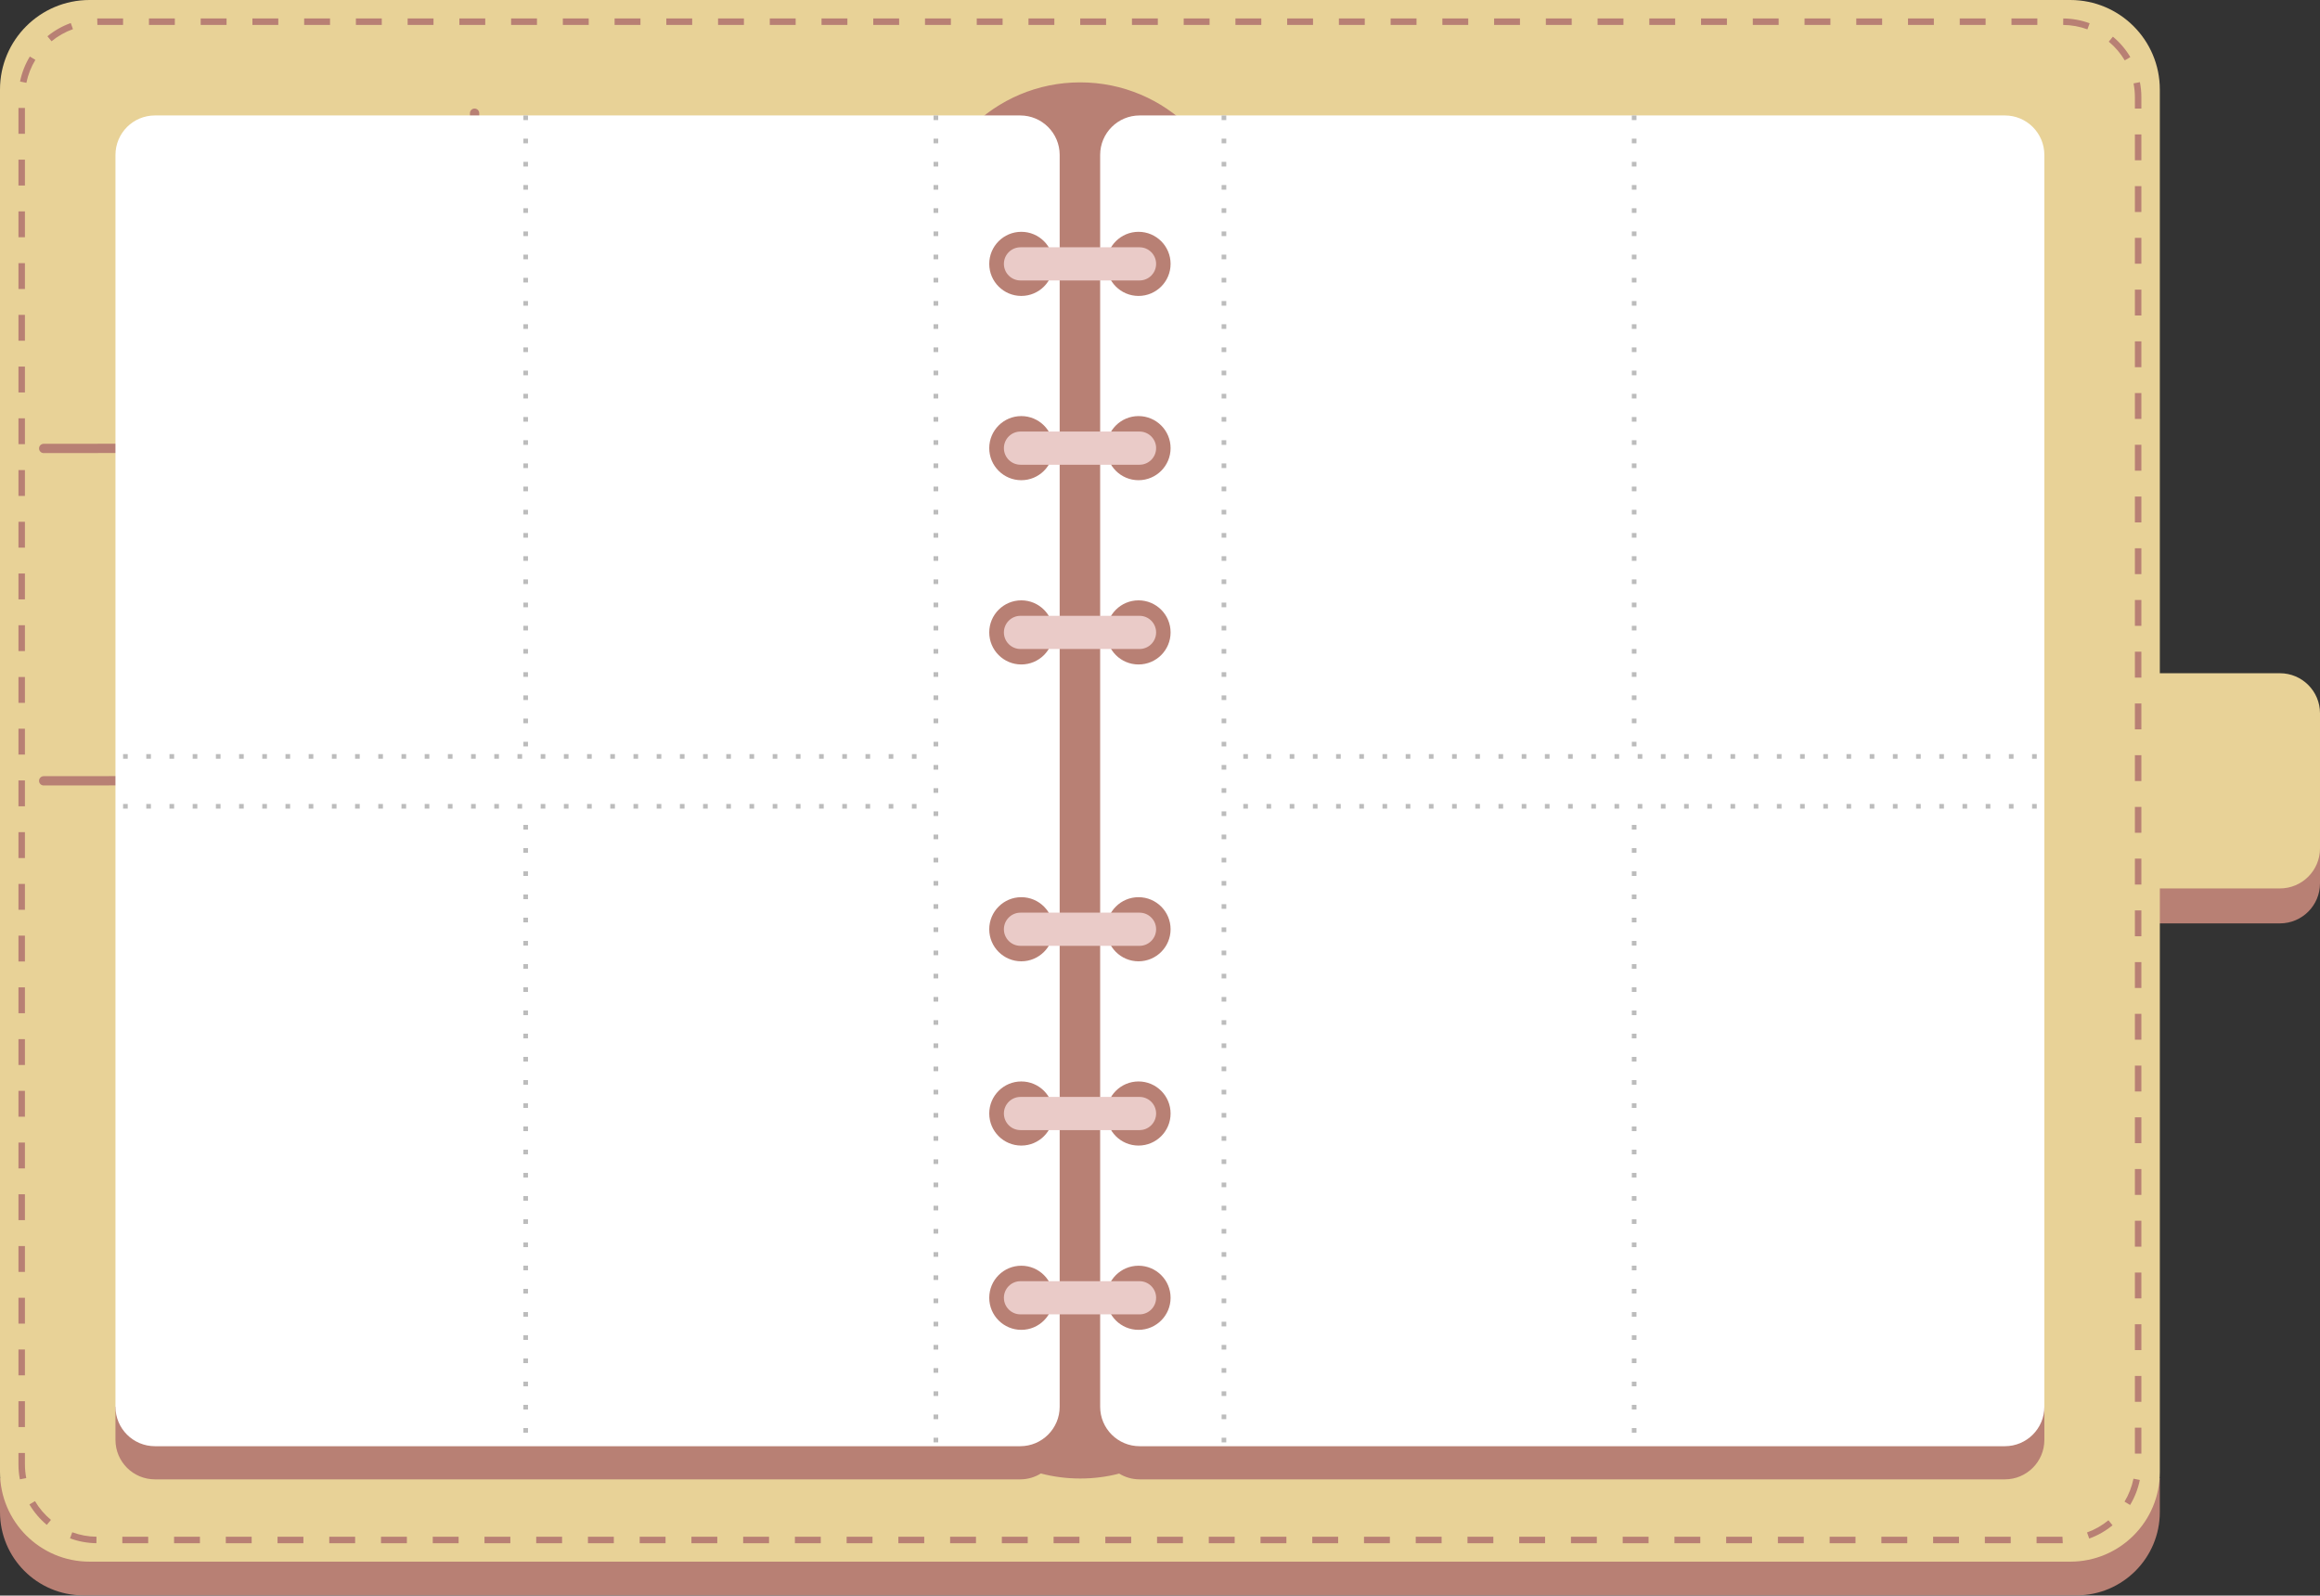 <?xml version="1.0" encoding="UTF-8" standalone="no"?><svg xmlns="http://www.w3.org/2000/svg" xmlns:xlink="http://www.w3.org/1999/xlink" fill="#000000" height="343.9" preserveAspectRatio="xMidYMid meet" version="1" viewBox="0.0 0.0 500.0 343.9" width="500" zoomAndPan="magnify"><rect x="0.0" y="0.0" width="500.0" height="343.9" fill="#333333" stroke="none"/><g id="change1_1"><path d="M500,182.855v7.534c0,4.77-3.867,8.636-8.636,8.636h-36.076v-13.952L500,182.855z M0,318.632 v7.265c0,9.922,8.044,17.966,17.966,17.966h429.548c9.922,0,17.966-8.044,17.966-17.966v-7.265H0z" fill="#b88074"/></g><g id="change2_1"><path d="M500,153.744v29.11c0,4.77-3.867,8.636-8.636,8.636h-25.883v125.809 c0,10.658-8.64,19.298-19.298,19.298H19.298C8.64,336.598,0,327.958,0,317.3V19.298C0,8.64,8.64,0,19.298,0 h426.884c10.658,0,19.298,8.64,19.298,19.298v125.809h25.883C496.133,145.108,500,148.974,500,153.744z" fill="#e8d297"/></g><g id="change1_2"><path d="M440.596,310.352c0,4.699-3.809,8.508-8.508,8.508H245.61c-1.618,0-3.125-0.46-4.413-1.244 c-2.682,0.693-5.494,1.062-8.392,1.062h-0c-2.93,0-5.772-0.38-8.481-1.087 c-1.297,0.8-2.819,1.269-4.454,1.269H33.393c-4.699,0-8.508-3.809-8.508-8.508v-7.146h76.397v-133.989l-91.865,0.082 c-0.552,0.001-1-0.447-1.001-0.999c-0.001-0.552,0.447-1,0.999-1.001l91.867-0.082V97.576L9.417,97.657 c-0.552,0.001-1-0.447-1.001-0.999c-0.001-0.552,0.447-1,0.999-1.001l91.867-0.082V24.396 c0-0.552,0.448-1,1-1s1,0.448,1,1v278.81H204.603c-3.318-5.193-5.248-11.358-5.248-17.978V51.204 c0-18.474,14.976-33.451,33.451-33.451h0c18.474,0,33.451,14.976,33.451,33.451v234.024 c0,6.62-1.931,12.785-5.248,17.978h179.588V310.352z M5.373,90.165H3.977v5.575h1.396V90.165z M5.373,79.014H3.977 v5.575h1.396V79.014z M5.373,67.864H3.977v5.575h1.396V67.864z M5.373,56.714H3.977v5.575h1.396V56.714z M5.373,123.615H3.977v5.575h1.396V123.615z M59.977,3.977h-5.575v1.396h5.575V3.977z M5.373,112.465H3.977v5.575 h1.396V112.465z M5.373,101.315H3.977v5.575h1.396V101.315z M5.373,23.264H3.977v5.575h1.396V23.264z M26.527,5.373 V3.977h-5.575l0.035,1.396H26.527z M37.677,3.977h-5.575v1.396h5.575V3.977z M48.827,3.977H43.252v1.396h5.575 V3.977z M5.373,34.414H3.977v5.575h1.396V34.414z M15.723,6.282l-0.471-1.315 c-1.829,0.654-3.522,1.613-5.032,2.849l0.885,1.081C12.491,7.763,14.045,6.883,15.723,6.282z M5.373,145.915H3.977 v5.575h1.396V145.915z M5.373,45.564H3.977v5.575h1.396V45.564z M5.373,134.765H3.977v5.575h1.396V134.765z M5.373,302.018H3.977v5.575h1.396V302.018z M5.373,279.718H3.977v5.575h1.396V279.718z M5.373,290.868H3.977v5.575 h1.396V290.868z M5.373,268.568H3.977v5.575h1.396V268.568z M5.373,157.066H3.977v5.575h1.396V157.066z M5.373,257.418H3.977v5.575h1.396V257.418z M7.54,323.553l-1.202,0.711c0.991,1.673,2.251,3.156,3.747,4.406 l0.895-1.072C9.607,326.45,8.45,325.089,7.54,323.553z M6.428,12.184c-1.01,1.667-1.72,3.48-2.109,5.388 L5.688,17.851c0.357-1.75,1.008-3.413,1.935-4.944L6.428,12.184z M5.373,313.168H3.977v2.444 c0,1.091,0.104,2.182,0.309,3.243l1.371-0.265c-0.188-0.975-0.284-1.977-0.284-2.979V313.168z M5.373,201.666H3.977 v5.575h1.396V201.666z M5.373,190.516H3.977v5.575h1.396V190.516z M5.373,179.366H3.977v5.575h1.396V179.366z M5.373,168.216H3.977v5.575h1.396V168.216z M5.373,235.117H3.977v5.575h1.396V235.117z M5.373,212.816H3.977v5.575 h1.396V212.816z M5.373,246.267H3.977v5.575h1.396V246.267z M5.373,223.967H3.977v5.575h1.396V223.967z M394.482,3.977h-5.575v1.396h5.575V3.977z M327.581,3.977h-5.575v1.396h5.575V3.977z M338.732,3.977h-5.575v1.396 h5.575V3.977z M316.431,3.977h-5.575v1.396h5.575V3.977z M349.882,3.977h-5.575v1.396h5.575V3.977z M271.831,3.977 h-5.575v1.396h5.575V3.977z M361.032,3.977h-5.575v1.396h5.575V3.977z M305.281,3.977h-5.575v1.396h5.575V3.977z M294.131,3.977h-5.575v1.396h5.575V3.977z M282.981,3.977h-5.575v1.396h5.575V3.977z M416.783,3.977h-5.575v1.396 h5.575V3.977z M427.933,3.977h-5.575v1.396h5.575V3.977z M372.182,3.977h-5.575v1.396h5.575V3.977z M439.083,3.977 h-5.575v1.396h5.575V3.977z M383.332,3.977h-5.575v1.396h5.575V3.977z M405.633,3.977h-5.575v1.396h5.575V3.977z M15.09,331.571c1.819,0.673,3.733,1.026,5.689,1.049l0.016-1.396c-1.796-0.021-3.552-0.345-5.221-0.962 L15.09,331.571z M149.179,3.977h-5.575v1.396h5.575V3.977z M126.878,3.977h-5.575v1.396h5.575V3.977z M260.681,3.977h-5.575v1.396h5.575V3.977z M71.128,3.977h-5.575v1.396h5.575V3.977z M171.479,3.977h-5.575v1.396 h5.575V3.977z M160.329,3.977h-5.575v1.396h5.575V3.977z M104.578,3.977h-5.575v1.396h5.575V3.977z M82.278,3.977 h-5.575v1.396h5.575V3.977z M93.428,3.977h-5.575v1.396h5.575V3.977z M115.728,3.977h-5.575v1.396h5.575V3.977z M238.381,3.977h-5.575v1.396h5.575V3.977z M182.629,3.977h-5.575v1.396h5.575V3.977z M249.531,3.977h-5.575v1.396 h5.575V3.977z M227.23,3.977h-5.575v1.396h5.575V3.977z M193.779,3.977h-5.575v1.396h5.575V3.977z M216.08,3.977 h-5.575v1.396h5.575V3.977z M204.93,3.977h-5.575v1.396h5.575V3.977z M138.029,3.977h-5.575v1.396h5.575V3.977z M460.107,268.7h1.396v-5.575h-1.396V268.7z M460.107,257.55h1.396v-5.575h-1.396V257.55z M460.107,291h1.396 v-5.575h-1.396V291z M460.107,201.798h1.396v-5.575h-1.396V201.798z M460.107,279.85h1.396v-5.575h-1.396V279.85 z M460.107,212.949h1.396v-5.575h-1.396V212.949z M460.107,235.249h1.396v-5.575h-1.396V235.249z M460.107,224.099h1.396 v-5.575h-1.396V224.099z M460.107,246.399h1.396v-5.575h-1.396V246.399z M438.919,331.225v1.396h5.644l-0.068-1.396 H438.919z M450.357,5.015c-1.821-0.669-3.736-1.017-5.692-1.037l-0.014,1.396c1.795,0.018,3.553,0.338,5.224,0.951 L450.357,5.015z M427.769,332.621h5.575v-1.396h-5.575V332.621z M460.107,302.151h1.396v-5.575h-1.396V302.151z M449.788,330.304l0.474,1.314c1.827-0.659,3.518-1.621,5.026-2.86l-0.886-1.079 C453.017,328.817,451.466,329.7,449.788,330.304z M460.107,313.301h1.396v-5.575h-1.396V313.301z M459.123,12.303 c-0.995-1.672-2.259-3.152-3.756-4.398l-0.893,1.074c1.375,1.144,2.535,2.502,3.449,4.038L459.123,12.303z M457.875,323.662l1.196,0.721c1.007-1.67,1.713-3.484,2.098-5.392l-1.369-0.276 C459.446,320.466,458.798,322.13,457.875,323.662z M460.107,157.198h1.396v-5.575h-1.396V157.198z M460.107,56.846 h1.396v-5.575h-1.396V56.846z M460.107,67.996h1.396v-5.575h-1.396V67.996z M460.107,79.147h1.396v-5.575h-1.396 V79.147z M460.107,90.297h1.396v-5.575h-1.396V90.297z M460.107,45.696h1.396v-5.575h-1.396V45.696z M461.188,17.708 l-1.371,0.267c0.192,0.986,0.29,1.998,0.29,3.011v2.41h1.396v-2.41 C461.503,19.884,461.397,18.781,461.188,17.708z M460.107,34.546h1.396v-5.575h-1.396V34.546z M460.107,101.447h1.396 v-5.575h-1.396V101.447z M416.619,332.621h5.575v-1.396h-5.575V332.621z M460.107,168.348h1.396v-5.575h-1.396V168.348z M460.107,179.498h1.396v-5.575h-1.396V179.498z M460.107,112.597h1.396v-5.575h-1.396V112.597z M460.107,190.648h1.396 v-5.575h-1.396V190.648z M460.107,146.048h1.396v-5.575h-1.396V146.048z M460.107,123.747h1.396v-5.575h-1.396V123.747 z M460.107,134.898h1.396v-5.575h-1.396V134.898z M215.916,332.621h5.575v-1.396h-5.575V332.621z M149.015,332.621 h5.575v-1.396h-5.575V332.621z M126.714,332.621h5.575v-1.396h-5.575V332.621z M137.864,332.621h5.575v-1.396h-5.575 V332.621z M405.469,332.621h5.575v-1.396h-5.575V332.621z M160.165,332.621h5.575v-1.396h-5.575V332.621z M182.465,332.621h5.575v-1.396h-5.575V332.621z M204.766,332.621h5.575v-1.396h-5.575V332.621z M193.615,332.621 h5.575v-1.396h-5.575V332.621z M48.663,332.621h5.575v-1.396h-5.575V332.621z M59.813,332.621h5.575v-1.396h-5.575 V332.621z M26.363,332.621h5.575v-1.396h-5.575V332.621z M37.513,332.621h5.575v-1.396H37.513V332.621z M115.564,332.621h5.575v-1.396h-5.575V332.621z M70.963,332.621h5.575v-1.396h-5.575V332.621z M104.414,332.621 h5.575v-1.396h-5.575V332.621z M93.264,332.621h5.575v-1.396h-5.575V332.621z M82.114,332.621h5.575v-1.396h-5.575 V332.621z M171.315,332.621h5.575v-1.396h-5.575V332.621z M349.718,332.621h5.575v-1.396h-5.575V332.621z M360.868,332.621h5.575v-1.396h-5.575V332.621z M338.567,332.621h5.575v-1.396h-5.575V332.621z M327.417,332.621 h5.575v-1.396h-5.575V332.621z M383.168,332.621h5.575v-1.396h-5.575V332.621z M394.318,332.621h5.575v-1.396h-5.575 V332.621z M372.018,332.621h5.575v-1.396h-5.575V332.621z M316.267,332.621h5.575v-1.396h-5.575V332.621z M282.817,332.621h5.575v-1.396h-5.575V332.621z M305.117,332.621h5.575v-1.396h-5.575V332.621z M249.366,332.621 h5.575v-1.396h-5.575V332.621z M238.216,332.621h5.575v-1.396h-5.575V332.621z M260.516,332.621h5.575v-1.396h-5.575 V332.621z M271.666,332.621h5.575v-1.396h-5.575V332.621z M293.967,332.621h5.575v-1.396h-5.575V332.621z M227.066,332.621h5.575v-1.396h-5.575V332.621z" fill="#b88074"/></g><g id="change3_1"><path d="M432.088,24.885H245.61c-4.699,0-8.508,3.809-8.508,8.508v269.813c0,4.699,3.809,8.508,8.508,8.508 h186.477c4.699,0,8.508-3.809,8.508-8.508V33.393C440.596,28.694,436.786,24.885,432.088,24.885z M245.372,286.633 c-3.816,0-6.91-3.094-6.91-6.91c0-3.816,3.094-6.91,6.91-6.91c3.816,0,6.91,3.094,6.91,6.91 C252.282,283.54,249.188,286.633,245.372,286.633z M245.372,246.916c-3.816,0-6.91-3.094-6.91-6.91 s3.094-6.91,6.91-6.91c3.816,0,6.91,3.094,6.91,6.91S249.188,246.916,245.372,246.916z M245.372,207.199 c-3.816,0-6.91-3.094-6.91-6.91c0-3.816,3.094-6.91,6.91-6.91c3.816,0,6.91,3.094,6.91,6.91 C252.282,204.106,249.188,207.199,245.372,207.199z M245.372,143.219c-3.816,0-6.91-3.094-6.91-6.91 c0-3.816,3.094-6.91,6.91-6.91c3.816,0,6.91,3.094,6.91,6.91C252.282,140.125,249.188,143.219,245.372,143.219 z M245.372,103.502c-3.816,0-6.91-3.094-6.91-6.91c0-3.816,3.094-6.91,6.91-6.91 c3.816,0,6.91,3.094,6.91,6.91C252.282,100.408,249.188,103.502,245.372,103.502z M245.372,63.785 c-3.816,0-6.91-3.094-6.91-6.91s3.094-6.91,6.91-6.91c3.816,0,6.91,3.094,6.91,6.91 S249.188,63.785,245.372,63.785z M33.393,24.885h186.477c4.699,0,8.508,3.809,8.508,8.508v269.813 c0,4.699-3.809,8.508-8.508,8.508H33.393c-4.699,0-8.508-3.809-8.508-8.508V33.393 C24.885,28.694,28.694,24.885,33.393,24.885z M220.109,286.633c3.816,0,6.91-3.094,6.91-6.91 c0-3.816-3.094-6.91-6.91-6.91c-3.816,0-6.91,3.094-6.91,6.91 C213.199,283.54,216.292,286.633,220.109,286.633z M220.109,246.916c3.816,0,6.91-3.094,6.91-6.91 s-3.094-6.91-6.91-6.91c-3.816,0-6.91,3.094-6.91,6.91S216.292,246.916,220.109,246.916z M220.109,207.199 c3.816,0,6.91-3.094,6.91-6.91c0-3.816-3.094-6.91-6.91-6.91c-3.816,0-6.91,3.094-6.91,6.91 C213.199,204.106,216.292,207.199,220.109,207.199z M220.109,143.219c3.816,0,6.91-3.094,6.91-6.91 c0-3.816-3.094-6.91-6.91-6.91c-3.816,0-6.91,3.094-6.91,6.91 C213.199,140.125,216.292,143.219,220.109,143.219z M220.109,103.502c3.816,0,6.91-3.094,6.91-6.91 c0-3.816-3.094-6.91-6.91-6.91c-3.816,0-6.91,3.094-6.91,6.91 C213.199,100.408,216.292,103.502,220.109,103.502z M220.109,63.785c3.816,0,6.91-3.094,6.91-6.91 s-3.094-6.91-6.91-6.91c-3.816,0-6.91,3.094-6.91,6.91S216.292,63.785,220.109,63.785z" fill="#ffffff"/></g><g id="change4_1"><path d="M216.358,56.875c0-1.975,1.601-3.576,3.576-3.576h25.653c1.975,0,3.576,1.601,3.576,3.576 c0,1.975-1.601,3.576-3.576,3.576h-25.653C217.959,60.451,216.358,58.85,216.358,56.875z M245.587,93.016h-25.653 c-1.975,0-3.576,1.601-3.576,3.576c0,1.975,1.601,3.576,3.576,3.576h25.653c1.975,0,3.576-1.601,3.576-3.576 C249.164,94.617,247.562,93.016,245.587,93.016z M245.587,132.733h-25.653c-1.975,0-3.576,1.601-3.576,3.576 c0,1.975,1.601,3.576,3.576,3.576h25.653c1.975,0,3.576-1.601,3.576-3.576 C249.164,134.334,247.562,132.733,245.587,132.733z M245.587,196.713h-25.653c-1.975,0-3.576,1.601-3.576,3.576 c0,1.975,1.601,3.576,3.576,3.576h25.653c1.975,0,3.576-1.601,3.576-3.576 C249.164,198.314,247.562,196.713,245.587,196.713z M245.587,236.43h-25.653c-1.975,0-3.576,1.601-3.576,3.576 s1.601,3.576,3.576,3.576h25.653c1.975,0,3.576-1.601,3.576-3.576S247.562,236.43,245.587,236.43z M245.587,276.147 h-25.653c-1.975,0-3.576,1.601-3.576,3.576s1.601,3.576,3.576,3.576h25.653c1.975,0,3.576-1.601,3.576-3.576 S247.562,276.147,245.587,276.147z" fill="#eacbc8"/></g><g id="change5_1"><path d="M263.281,119.885h1v1h-1V119.885z M263.281,105.885h1v-1h-1V105.885z M263.281,110.885h1v-1h-1V110.885z M263.281,125.885h1v-1h-1V125.885z M263.281,100.885h1v-1h-1V100.885z M263.281,95.885h1v-1h-1V95.885z M263.281,155.885h1v-1 h-1V155.885z M263.281,150.885h1v-1h-1V150.885z M263.281,130.885h1v-1h-1V130.885z M263.281,160.885h1v-1h-1V160.885z M263.281,90.885h1v-1h-1V90.885z M263.281,165.885h1v-1h-1V165.885z M263.281,135.885h1v-1h-1V135.885z M263.281,140.885h1v-1 h-1V140.885z M263.281,145.885h1v-1h-1V145.885z M263.281,50.885h1v-1h-1V50.885z M263.281,35.885h1v-1h-1V35.885z M263.281,45.885h1v-1h-1V45.885z M263.281,40.885h1v-1h-1V40.885z M263.281,25.885h1v-1h-1V25.885z M263.281,30.885h1v-1h-1 V30.885z M263.281,80.885h1v-1h-1V80.885z M263.281,75.885h1v-1h-1V75.885z M263.281,70.885h1v-1h-1V70.885z M263.281,85.885h1 v-1h-1V85.885z M263.281,65.885h1v-1h-1V65.885z M263.281,55.885h1v-1h-1V55.885z M263.281,60.885h1v-1h-1V60.885z M263.281,115.885h1v-1h-1V115.885z M263.281,245.886h1v-1h-1V245.886z M263.281,235.886h1v-1h-1V235.886z M263.281,240.886h1v-1h-1V240.886z M263.281,250.886h1v-1h-1V250.886z M263.281,265.885h1v-1h-1V265.885z M263.281,255.886h1v-1h-1V255.886z M263.281,260.885h1v-1h-1V260.885z M263.281,170.885h1v-1h-1V170.885z M263.281,230.886h1v-1h-1V230.886z M263.281,205.886h1v-1h-1V205.886z M263.281,270.885h1v-1h-1V270.885z M263.281,210.886h1v-1h-1V210.886z M263.281,215.886h1v-1h-1V215.886z M263.281,225.886h1v-1h-1V225.886z M263.281,220.886h1v-1h-1V220.886z M263.281,290.885h1v-1h-1V290.885z M263.281,275.885h1v-1h-1V275.885z M263.281,310.885h1v-1h-1V310.885z M263.281,190.886h1v-1h-1V190.886z M263.281,200.886h1v-1h-1V200.886z M263.281,175.885h1v-1h-1V175.885z M263.281,185.885h1v-0.999h-1V185.885z M263.281,180.885h1v-1h-1V180.885z M263.281,195.886h1v-1h-1V195.886z M263.281,280.885h1v-1h-1V280.885z M263.281,305.885h1v-1h-1V305.885z M263.281,285.885h1v-1h-1V285.885z M263.281,295.885h1v-1h-1V295.885z M263.281,300.885h1v-1h-1V300.885z M351.688,150.885h1v-1h-1V150.885z M351.688,155.885h1v-1h-1V155.885z M351.688,160.885h1v-1h-1V160.885z M351.688,75.885h1v-1 h-1V75.885z M351.688,95.885h1v-1h-1V95.885z M351.688,90.885h1v-1h-1V90.885z M351.688,80.885h1v-1h-1V80.885z M351.688,85.885 h1v-1h-1V85.885z M351.688,100.885h1v-1h-1V100.885z M351.688,105.885h1v-1h-1V105.885z M351.688,125.885h1v-1h-1V125.885z M351.688,120.885h1v-1h-1V120.885z M351.688,115.885h1v-1h-1V115.885z M351.688,110.885h1v-1h-1V110.885z M351.688,30.885h1v-1 h-1V30.885z M351.688,45.885h1v-1h-1V45.885z M351.688,40.885h1v-1h-1V40.885z M351.688,70.885h1v-1h-1V70.885z M351.688,25.885 h1v-1h-1V25.885z M351.688,130.885h1v-1h-1V130.885z M351.688,145.885h1v-1h-1V145.885z M351.688,60.885h1v-1h-1V60.885z M351.688,65.885h1v-1h-1V65.885z M351.688,55.885h1v-1h-1V55.885z M351.688,50.885h1v-1h-1V50.885z M351.688,35.885h1v-1h-1 V35.885z M351.688,140.885h1v-1h-1V140.885z M351.688,135.885h1v-1h-1V135.885z M351.688,238.803h1v-1h-1V238.803z M351.688,223.803h1v-1h-1V223.803z M351.688,213.803h1v-1h-1V213.803z M351.688,208.803h1v-1h-1V208.803z M351.688,228.803h1v-1h-1V228.803z M351.688,278.803h1v-1h-1V278.803z M351.688,218.803h1v-1h-1V218.803z M351.688,203.803h1v-1h-1V203.803z M351.688,183.803h1v-1h-1V183.803z M351.688,178.803h1v-1h-1V178.803z M351.688,188.803h1v-1h-1V188.803z M351.688,198.803h1v-1h-1V198.803z M351.688,193.803h1v-1h-1V193.803z M351.688,233.803h1v-1h-1V233.803z M351.688,273.803h1v-1h-1V273.803z M351.688,303.803h1v-1h-1V303.803z M351.688,308.803h1v-1h-1V308.803z M351.688,298.803h1v-1h-1V298.803z M351.688,243.803h1v-1h-1V243.803z M351.688,283.803h1v-1h-1V283.803z M351.688,288.803h1v-1h-1V288.803z M351.688,293.803h1v-1h-1V293.803z M351.688,268.803h1v-1h-1V268.803z M351.688,253.803h1v-1h-1V253.803z M351.688,248.803h1v-1h-1V248.803z M351.688,258.803h1v-1h-1V258.803z M351.688,263.803h1v-1h-1V263.803z M282.952,174.29h1v-1h-1V174.29z M277.952,174.29h1v-1h-1V174.29z M272.952,174.29h1v-1h-1V174.29z M267.952,174.29h1v-1h-1V174.29z M327.952,174.29h1v-1h-1V174.29z M362.952,174.29h1v-1h-1V174.29z M367.952,174.29h1v-1h-1V174.29z M387.952,174.29h1v-1h-1V174.29z M382.952,174.29h1v-1h-1V174.29z M372.952,174.29h1v-1h-1V174.29z M357.952,174.29h1v-1h-1V174.29z M342.952,174.29h1v-1h-1V174.29z M337.952,174.29h1v-1h-1V174.29z M347.952,174.29h1v-1h-1V174.29z M352.952,174.29h1v-1h-1V174.29z M407.952,174.29h1v-1h-1V174.29z M417.952,174.29h1v-1h-1V174.29z M422.952,174.29h1v-1h-1V174.29z M427.952,174.29h1v-1h-1V174.29z M432.952,174.29h1v-1h-1V174.29z M392.952,174.29h1v-1h-1V174.29z M437.952,174.29h1v-1h-1V174.29z M402.952,174.29h1v-1h-1V174.29z M397.952,174.29h1v-1h-1V174.29z M412.952,174.29h1v-1h-1V174.29z M332.952,174.29h1v-1h-1V174.29z M377.952,174.29h1v-1h-1V174.29z M322.952,174.29h1v-1h-1V174.29z M307.952,174.29h1v-1h-1V174.29z M287.952,174.29h1v-1h-1V174.29z M312.952,174.29h1v-1h-1V174.29z M317.952,174.29h1v-1h-1V174.29z M292.952,174.29h1v-1h-1V174.29z M297.952,174.29h1v-1h-1V174.29z M302.952,174.29h1v-1h-1V174.29z M412.952,163.541h1v-1h-1V163.541z M267.952,163.541h1v-1h-1V163.541z M402.952,163.541h1v-1h-1V163.541z M292.952,163.541h1v-1h-1V163.541z M397.952,163.541h1v-1h-1V163.541z M407.952,163.541h1v-1h-1V163.541z M427.952,163.541h1v-1h-1V163.541z M432.952,163.541h1v-1h-1V163.541z M437.952,162.541v1h1v-1H437.952z M277.952,163.541h1v-1h-1V163.541z M332.952,163.541h1v-1h-1V163.541z M287.952,163.541h1v-1h-1V163.541z M417.952,163.541h1v-1h-1V163.541z M297.952,163.541h1v-1h-1V163.541z M422.952,163.541h1v-1h-1V163.541z M272.952,163.541h1v-1h-1V163.541z M347.952,163.541h1v-1h-1V163.541z M317.952,163.541h1v-1h-1V163.541z M352.952,163.541h1v-1h-1V163.541z M357.952,163.541h1v-1h-1V163.541z M312.952,163.541h1v-1h-1V163.541z M362.952,163.541h1v-1h-1V163.541z M327.952,163.541h1v-1h-1V163.541z M337.952,163.541h1v-1h-1V163.541z M392.952,163.541h1v-1h-1V163.541z M322.952,163.541h1v-1h-1V163.541z M342.952,163.541h1v-1h-1V163.541z M302.952,163.541h1v-1h-1V163.541z M382.952,163.541h1v-1h-1V163.541z M377.952,163.541h1v-1h-1V163.541z M387.952,163.541h1v-1h-1V163.541z M282.952,163.541h1v-1h-1V163.541z M307.952,163.541h1v-1h-1V163.541z M372.952,163.541h1v-1h-1V163.541z M367.952,163.541h1v-1h-1V163.541z M201.2,220.886h1v-1h-1V220.886z M201.2,245.886h1v-1h-1V245.886z M201.2,225.886h1v-1h-1V225.886z M201.2,215.886h1v-1h-1V215.886z M201.2,230.886h1v-1h-1V230.886z M201.2,235.886h1v-1h-1V235.886z M201.2,240.886h1v-1h-1V240.886z M201.2,185.885h1v-0.999h-1V185.885z M201.2,190.886h1v-1h-1V190.886z M201.2,175.885h1v-1h-1V175.885z M201.2,195.886h1v-1h-1V195.886z M201.2,205.886h1v-1h-1V205.886z M201.2,200.886h1v-1h-1V200.886z M201.2,210.886h1v-1h-1V210.886z M201.2,250.886h1v-1h-1V250.886z M201.2,295.885h1v-1h-1V295.885z M201.2,290.885h1v-1h-1V290.885z M201.2,305.885h1v-1h-1V305.885z M201.2,285.885h1v-1h-1V285.885z M201.2,170.885h1v-1h-1V170.885z M201.2,310.885h1v-1h-1V310.885z M201.2,300.885h1v-1h-1V300.885z M201.2,260.885h1v-1h-1V260.885z M201.2,280.885h1v-1h-1V280.885z M201.2,265.885h1v-1h-1V265.885z M201.2,255.886h1v-1h-1V255.886z M201.2,275.885h1v-1h-1V275.885z M201.2,270.885h1v-1h-1V270.885z M201.2,180.885h1v-1h-1V180.885z M201.2,55.885h1v-1h-1V55.885z M201.2,65.885h1 v-1h-1V65.885z M201.2,60.885h1v-1h-1V60.885z M201.2,70.885h1v-1h-1V70.885z M201.2,85.885h1v-1h-1V85.885z M201.2,80.885h1v-1h-1V80.885z M201.2,75.885h1v-1h-1V75.885z M201.2,40.885h1v-1h-1V40.885z M201.2,30.885h1v-1h-1 V30.885z M201.2,35.885h1v-1h-1V35.885z M201.2,25.885h1v-1h-1V25.885z M201.2,45.885h1v-1h-1V45.885z M201.2,50.885h1 v-1h-1V50.885z M201.2,90.885h1v-1h-1V90.885z M201.2,125.885h1v-1h-1V125.885z M201.2,135.885h1v-1h-1V135.885z M201.2,150.885h1v-1h-1V150.885z M201.2,140.885h1v-1h-1V140.885z M201.2,145.885h1v-1h-1V145.885z M201.2,95.885h1v-1 h-1V95.885z M201.2,160.885h1v-1h-1V160.885z M201.2,155.885h1v-1h-1V155.885z M201.2,115.885h1v-1h-1V115.885z M201.2,100.885h1v-1h-1V100.885z M201.2,110.885h1v-1h-1V110.885z M201.2,105.885h1v-1h-1V105.885z M201.2,120.885h1 v-1h-1V120.885z M201.2,165.885h1v-1h-1V165.885z M201.2,130.885h1v-1h-1V130.885z M112.793,75.885h1v-1h-1V75.885z M112.793,70.885h1v-1h-1V70.885z M112.793,65.885h1v-1h-1V65.885z M112.793,95.885h1v-1h-1V95.885z M112.793,85.885h1v-1h-1 V85.885z M112.793,60.885h1v-1h-1V60.885z M112.793,90.885h1v-1h-1V90.885z M112.793,40.885h1v-1h-1V40.885z M112.793,35.885h1 v-1h-1V35.885z M112.793,30.885h1v-1h-1V30.885z M112.793,25.885h1v-1h-1V25.885z M112.793,50.885h1v-1h-1V50.885z M112.793,55.885h1v-1h-1V55.885z M112.793,45.885h1v-1h-1V45.885z M112.793,145.885h1v-1h-1V145.885z M112.793,150.885h1v-1h-1 V150.885z M112.793,140.885h1v-1h-1V140.885z M112.793,135.885h1v-1h-1V135.885z M112.793,160.885h1v-1h-1V160.885z M112.793,155.885h1v-1h-1V155.885z M112.793,110.885h1v-1h-1V110.885z M112.793,100.885h1v-1h-1V100.885z M112.793,105.885h1 v-1h-1V105.885z M112.793,115.885h1v-1h-1V115.885z M112.793,120.885h1v-1h-1V120.885z M112.793,130.885h1v-1h-1V130.885z M112.793,125.885h1v-1h-1V125.885z M112.793,80.885h1v-1h-1V80.885z M112.793,213.803h1v-1h-1V213.803z M112.793,178.803h1 v-1h-1V178.803z M112.793,248.803h1v-1h-1V248.803z M112.793,228.803h1v-1h-1V228.803z M112.793,243.803h1v-1h-1V243.803z M112.793,238.803h1v-1h-1V238.803z M112.793,218.803h1v-1h-1V218.803z M112.793,193.803h1v-1h-1V193.803z M112.793,188.803h1v-1h-1V188.803z M112.793,183.803h1v-1h-1V183.803z M112.793,203.803h1v-1h-1V203.803z M112.793,208.803h1v-1h-1V208.803z M112.793,198.803h1v-1h-1V198.803z M112.793,233.803h1v-1h-1V233.803z M112.793,298.803h1v-1h-1V298.803z M112.793,293.803h1v-1h-1V293.803z M112.793,288.803h1v-1h-1V288.803z M112.793,253.803h1v-1h-1V253.803z M112.793,308.803h1v-1h-1V308.803z M112.793,303.803h1v-1h-1V303.803z M112.793,283.803h1v-1h-1V283.803z M112.793,258.803h1v-1h-1V258.803z M112.793,263.803h1v-1h-1V263.803z M112.793,273.803h1v-1h-1V273.803z M112.793,278.803h1v-1h-1V278.803z M112.793,268.803h1v-1h-1V268.803z M112.793,223.803h1v-1h-1V223.803z M131.528,174.29h1v-1h-1V174.29z M116.528,174.29h1v-1h-1V174.29z M31.528,174.29h1v-1h-1V174.29z M26.528,174.29h1v-1h-1V174.29z M151.528,174.29h1v-1h-1V174.29z M136.528,174.29h1v-1h-1V174.29z M146.528,174.29h1v-1h-1V174.29z M36.528,174.29h1v-1h-1V174.29z M141.528,174.29h1v-1h-1V174.29z M56.528,174.29h1v-1h-1V174.29z M121.528,174.29h1v-1h-1V174.29z M76.528,174.29h1v-1h-1V174.29z M96.528,174.29h1v-1h-1V174.29z M91.528,174.29h1v-1h-1V174.29z M86.528,174.29 h1v-1h-1V174.29z M71.528,174.29h1v-1h-1V174.29z M101.528,174.29h1v-1h-1V174.29z M106.528,174.29h1v-1h-1V174.29 z M111.528,174.29h1v-1h-1V174.29z M66.528,174.29h1v-1h-1V174.29z M126.528,174.29h1v-1h-1V174.29z M171.528,174.29h1v-1h-1V174.29z M191.528,174.29h1v-1h-1V174.29z M166.528,174.29h1v-1h-1V174.29z M51.528,174.29h1v-1h-1V174.29z M176.528,174.29h1v-1h-1V174.29z M181.528,174.29h1v-1h-1V174.29z M196.528,174.29h1v-1h-1V174.29z M61.528,174.29h1v-1h-1V174.29z M186.528,174.29h1v-1h-1V174.29z M156.528,174.29h1v-1h-1V174.29z M81.528,174.29h1v-1h-1V174.29z M46.528,174.29h1v-1h-1V174.29z M161.528,174.29h1v-1h-1V174.29z M41.528,174.29h1v-1h-1V174.29z M71.528,163.541h1v-1h-1V163.541z M76.528,163.541 h1v-1h-1V163.541z M56.528,163.541h1v-1h-1V163.541z M36.528,163.541h1v-1h-1V163.541z M31.528,163.541h1v-1h-1V163.541z M26.528,163.541h1v-1h-1V163.541z M41.528,163.541h1v-1h-1V163.541z M66.528,163.541h1v-1h-1V163.541z M61.528,163.541 h1v-1h-1V163.541z M51.528,163.541h1v-1h-1V163.541z M46.528,163.541h1v-1h-1V163.541z M141.528,163.541h1v-1h-1V163.541z M146.528,163.541h1v-1h-1V163.541z M156.528,163.541h1v-1h-1V163.541z M151.528,163.541h1v-1h-1V163.541z M161.528,163.541h1v-1h-1V163.541z M166.528,163.541h1v-1h-1V163.541z M116.528,163.541h1v-1h-1V163.541z M171.528,163.541h1v-1h-1V163.541z M121.528,163.541h1v-1h-1V163.541z M131.528,163.541h1v-1h-1V163.541z M126.528,163.541h1v-1h-1V163.541z M136.528,163.541h1v-1h-1V163.541z M186.528,163.541h1v-1h-1V163.541z M101.528,163.541h1v-1h-1V163.541z M96.528,163.541h1v-1h-1V163.541z M106.528,163.541h1v-1h-1V163.541z M176.528,163.541h1v-1h-1V163.541z M86.528,163.541h1v-1h-1V163.541z M91.528,163.541h1v-1h-1V163.541z M111.528,163.541h1v-1h-1V163.541z M181.528,163.541h1v-1h-1V163.541z M81.528,163.541h1v-1h-1V163.541z M191.528,163.541h1v-1h-1V163.541z M196.528,163.541h1v-1h-1V163.541z" fill="#bcbcbc"/></g></svg>